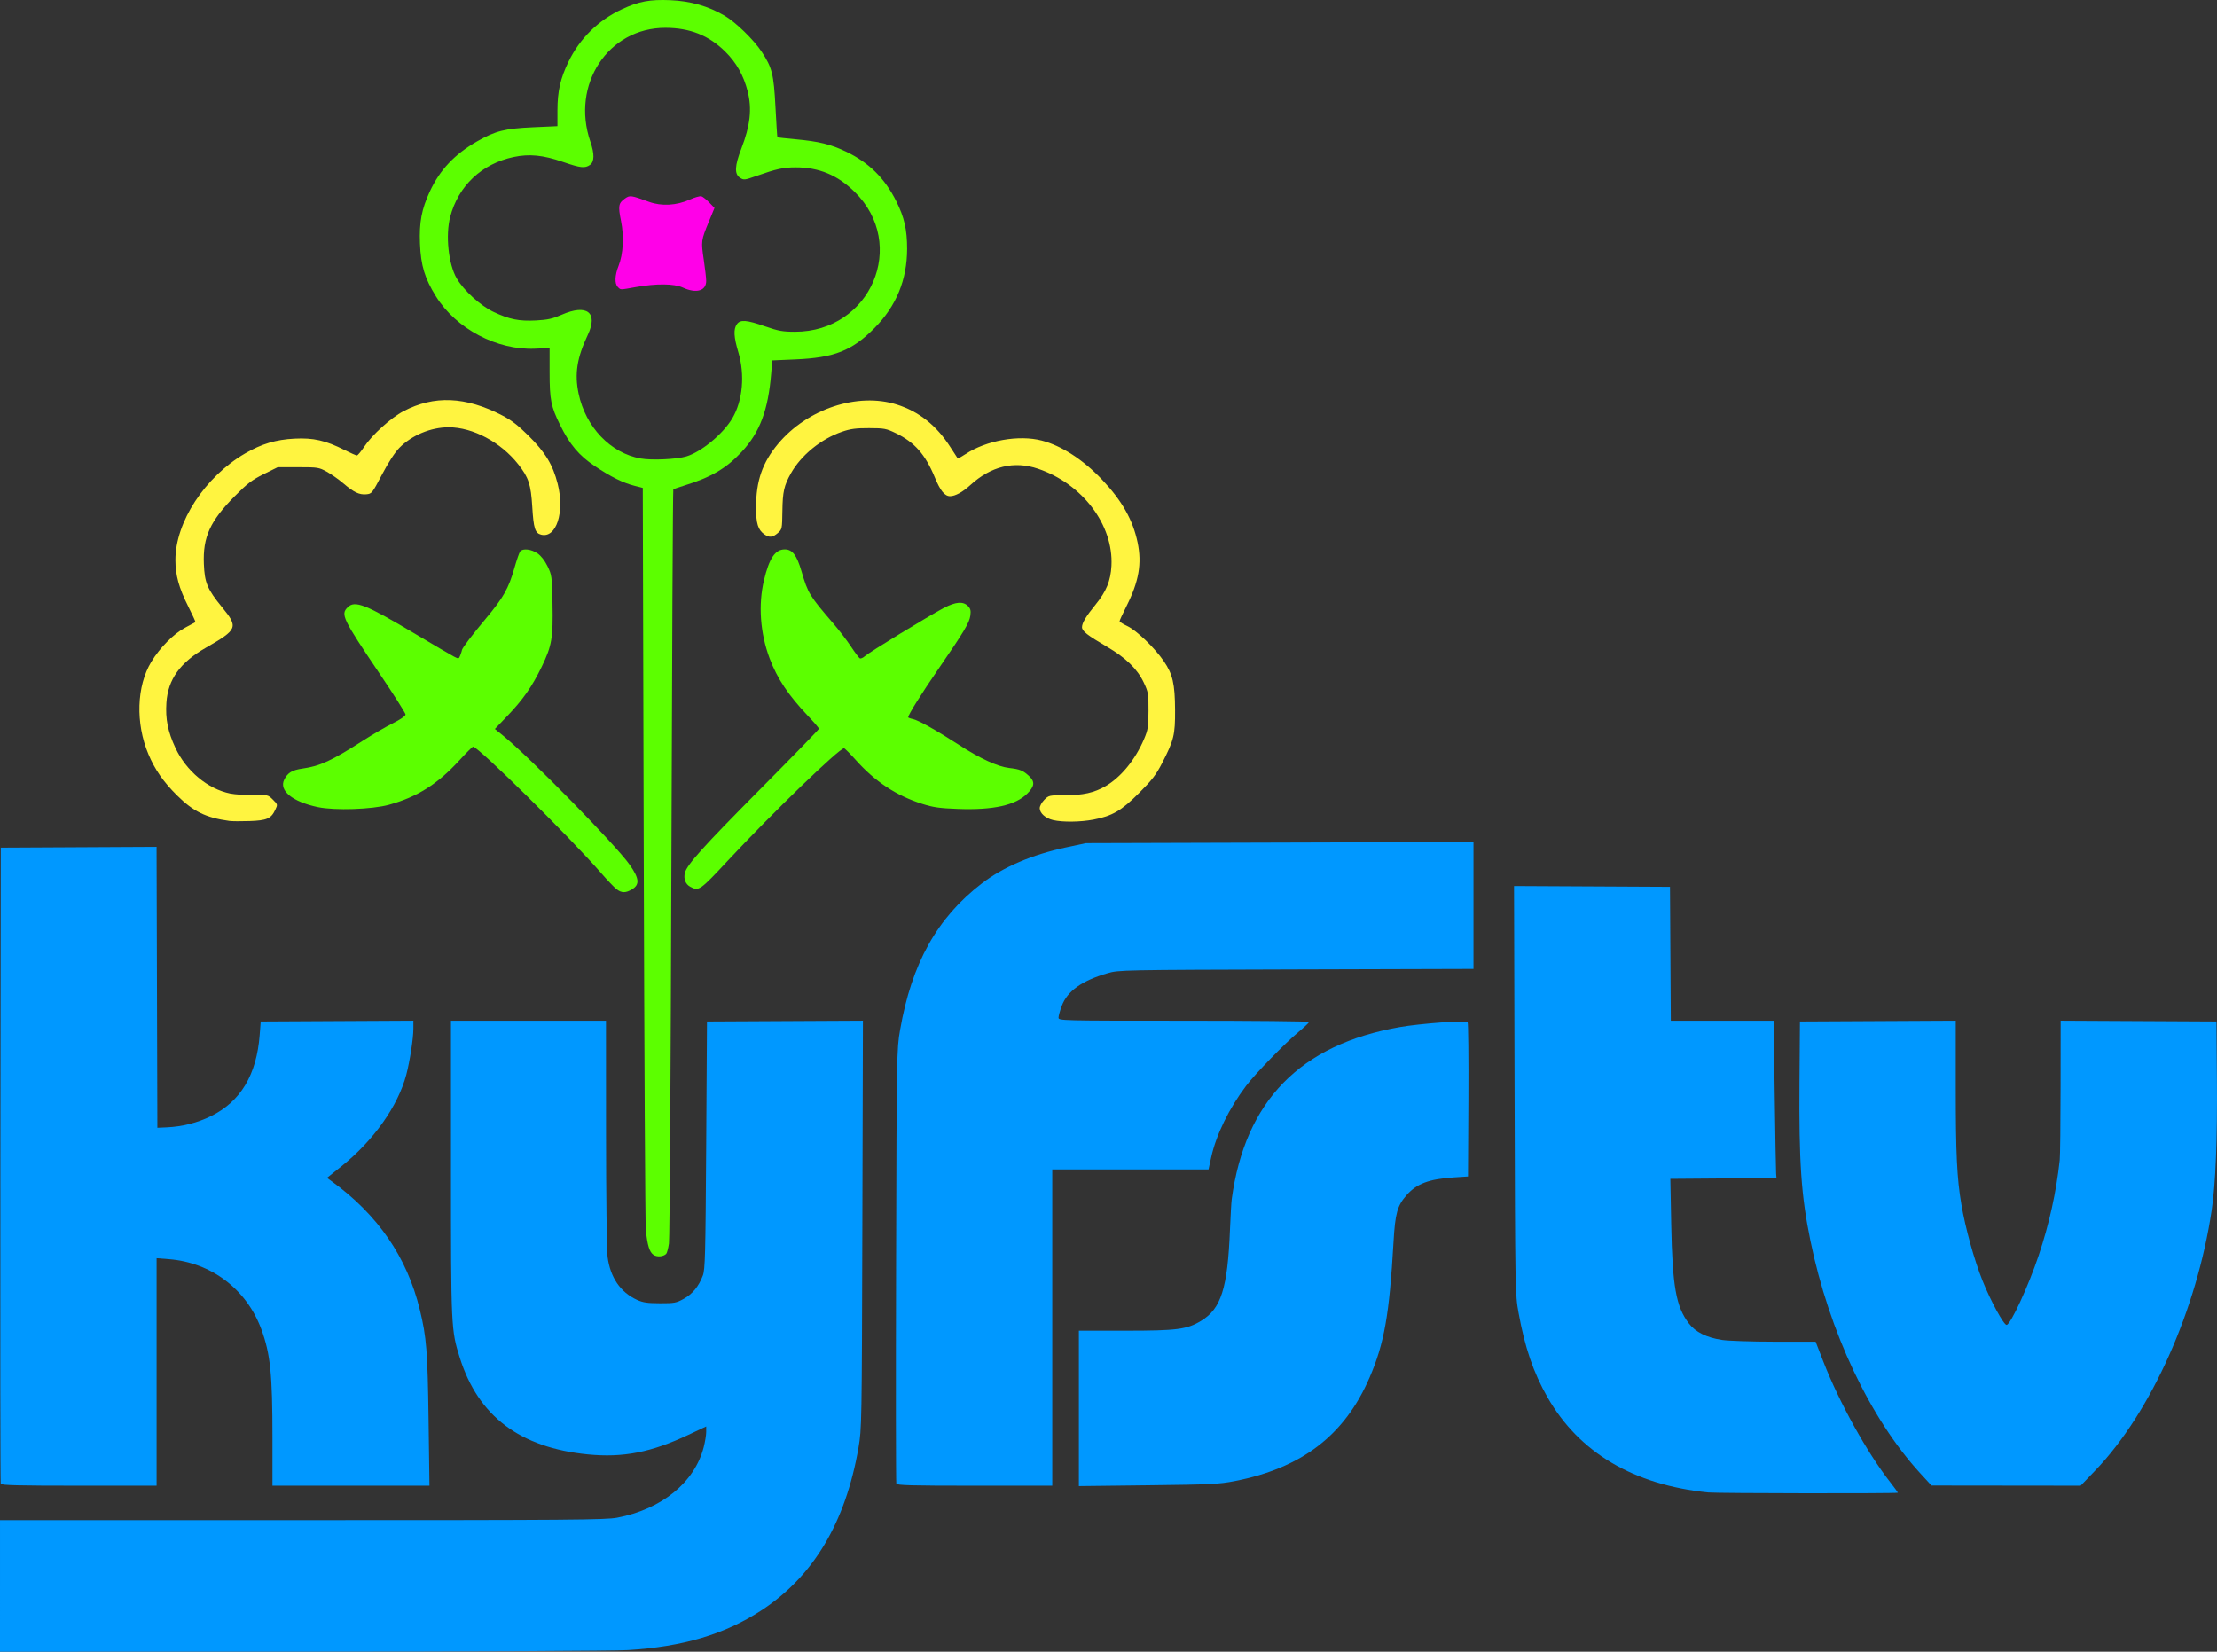 <?xml version="1.0" encoding="UTF-8" standalone="no"?>
<!-- Created with Inkscape (http://www.inkscape.org/) -->

<svg
   version="1.1"
   id="svg6498"
   width="1887.783"
   height="1406.509"
   viewBox="0 0 1887.782 1406.509"
   sodipodi:docname="KYFS_1985.svg"
   inkscape:version="1.2 (dc2aedaf03, 2022-05-15)"
   xmlns:inkscape="http://www.inkscape.org/namespaces/inkscape"
   xmlns:sodipodi="http://sodipodi.sourceforge.net/DTD/sodipodi-0.dtd"
   xmlns="http://www.w3.org/2000/svg"
   xmlns:svg="http://www.w3.org/2000/svg">
  <rect x="0" y="0" width="1887.782" height="1406.509" fill="#333333" stroke="none"/>
  <defs
     id="defs6502" />
  <sodipodi:namedview
     id="namedview6500"
     pagecolor="#ffffff"
     bordercolor="#000000"
     borderopacity="0.25"
     inkscape:showpageshadow="2"
     inkscape:pageopacity="0.0"
     inkscape:pagecheckerboard="0"
     inkscape:deskcolor="#d1d1d1"
     showgrid="false"
     inkscape:zoom="0.32261747"
     inkscape:cx="1005.8352"
     inkscape:cy="929.89385"
     inkscape:window-width="1600"
     inkscape:window-height="837"
     inkscape:window-x="-8"
     inkscape:window-y="-8"
     inkscape:window-maximized="1"
     inkscape:current-layer="g6504" />
  <g
     inkscape:groupmode="layer"
     inkscape:label="Image"
     id="g6504"
     transform="translate(-28,-16.157)">
    <path
       style="fill:#fff440;fill-opacity:1;stroke-width:1.333"
       d="m 924.711,714.493 c -6.491,-1.52 -11.377,-5.885 -11.377,-10.162 0,-1.763 1.753,-4.956 3.897,-7.101 3.808,-3.808 4.216,-3.897 17.758,-3.897 15.281,0 24.671,-2.103 34.325,-7.687 13.215,-7.644 25.477,-22.671 32.958,-40.388 3.224,-7.635 3.633,-10.297 3.678,-23.924 0.048,-14.44 -0.191,-15.842 -4.089,-24.069 -5.422,-11.442 -15.221,-20.965 -31.194,-30.317 -17.006,-9.956 -21.334,-13.36 -21.328,-16.773 0.007,-3.528 3.422,-9.206 11.519,-19.146 9.219,-11.319 12.871,-20.233 13.548,-33.07 1.833,-34.756 -24.63,-69.777 -62.447,-82.639 -20.465,-6.961 -40.091,-2.223 -57.777,13.948 -6.511,5.954 -12.822,9.399 -17.216,9.399 -4.524,0 -8.275,-4.625 -12.957,-15.979 -8.068,-19.566 -17.207,-29.924 -33.25,-37.686 -8.111,-3.925 -9.794,-4.241 -22.759,-4.275 -11.242,-0.03 -15.771,0.572 -22.991,3.057 -17.905,6.163 -34.824,19.931 -43.545,35.435 -5.858,10.415 -7.033,15.643 -7.257,32.3 -0.203,15.089 -0.279,15.443 -3.948,18.598 -4.353,3.743 -7.176,4.027 -11.303,1.136 -5.528,-3.872 -7.22,-9.318 -7.188,-23.131 0.053,-22.483 5.41,-37.972 18.625,-53.854 24.916,-29.945 67.841,-44.188 101.31,-33.615 18.755,5.925 33.723,17.798 45.401,36.014 3.291,5.133 6.163,9.557 6.382,9.831 0.219,0.274 3.211,-1.366 6.65,-3.643 17.603,-11.66 45.45,-16.609 64.918,-11.538 16.913,4.405 35.146,16.196 51.232,33.131 17.007,17.904 26.362,34.412 30.382,53.614 3.769,18.003 1.11,33.26 -9.462,54.282 -3.23,6.422 -5.872,12.17 -5.872,12.772 0,0.602 2.998,2.5 6.663,4.216 7.809,3.658 23.274,18.554 30.991,29.852 7.602,11.13 9.475,19.233 9.586,41.483 0.107,21.356 -0.946,25.673 -11.056,45.333 -5.058,9.836 -8.576,14.409 -19.511,25.358 -15.115,15.135 -22.847,19.656 -38.868,22.721 -11.133,2.13 -26.321,2.313 -34.428,0.414 z"
       id="path6649" />
    <path
       style="fill:#fff440;fill-opacity:1;stroke-width:1.333"
       d="m 223.333,715.227 c -20.036,-2.749 -30.726,-7.98 -44.738,-21.894 -11.516,-11.435 -18.711,-21.819 -24.247,-34.995 -11.051,-26.303 -10.05,-57.979 2.485,-78.614 7.311,-12.036 19.141,-23.972 28.792,-29.05 4.606,-2.424 8.562,-4.555 8.791,-4.735 0.229,-0.18 -2.63,-6.396 -6.352,-13.813 -7.683,-15.311 -10.682,-26.207 -10.711,-38.914 -0.073,-32.419 25.103,-71.004 59.314,-90.908 14.016,-8.154 26.279,-11.825 42.165,-12.623 16.161,-0.811 26.355,1.519 42.744,9.773 4.963,2.499 9.607,4.544 10.319,4.544 0.712,0 3.477,-3.287 6.144,-7.305 6.817,-10.27 22.788,-24.733 33.531,-30.366 26.037,-13.65 52.691,-12.557 83.762,3.434 8.034,4.135 13.663,8.462 22.804,17.53 14.232,14.118 20.643,24.708 24.722,40.839 6.117,24.19 -1.147,46.595 -14.056,43.355 -5.187,-1.302 -6.464,-5.293 -7.581,-23.71 -1.163,-19.17 -3.071,-24.967 -11.923,-36.219 C 454.465,392.7 430.601,380 410,380 c -15.114,0 -31.412,6.798 -41.929,17.489 -3.772,3.834 -9.353,12.421 -14.738,22.674 -8.53,16.242 -8.744,16.509 -13.586,16.912 -5.923,0.492 -10.494,-1.72 -19.587,-9.483 -3.771,-3.219 -9.999,-7.594 -13.841,-9.723 C 299.608,414.152 298.648,414 281.899,414 h -17.434 l -11.899,5.886 c -9.967,4.93 -13.956,7.962 -24.566,18.667 -21.151,21.341 -27.346,34.94 -26.403,57.953 0.655,15.973 2.941,21.387 15.551,36.82 13.997,17.13 13.302,18.84 -14.028,34.511 -21.786,12.492 -32.065,26.834 -33.422,46.631 -0.95,13.867 1.207,24.695 7.687,38.581 9.182,19.677 27.508,34.946 46.616,38.839 4.033,0.822 12.931,1.393 19.773,1.268 12.277,-0.223 12.494,-0.172 16.6,3.934 4.153,4.153 4.157,4.168 1.946,8.803 -3.527,7.396 -7.163,8.962 -21.94,9.451 -7.175,0.237 -14.846,0.184 -17.046,-0.117 z"
       id="path6647" />
    <path
       style="fill:#ff00e8;fill-opacity:1;stroke-width:1.333"
       d="m 609.333,260.998 c -7.273,-3.366 -22.487,-3.505 -40,-0.367 -13.799,2.473 -12.7,2.477 -15.238,-0.06 -2.868,-2.868 -2.627,-9.789 0.628,-18.048 3.972,-10.076 4.771,-24.962 2.06,-38.343 -2.558,-12.622 -2.141,-15.032 3.267,-18.883 4.278,-3.046 5.05,-2.944 20.616,2.735 10.569,3.856 23.315,3.165 34.548,-1.874 4.335,-1.944 8.871,-3.221 10.081,-2.837 1.21,0.384 4.206,2.768 6.658,5.298 l 4.458,4.6 -4.836,11.723 c -6.588,15.969 -6.67,16.587 -4.315,32.336 1.14,7.622 2.072,15.759 2.072,18.082 0,8.564 -8.499,10.959 -20,5.637 z"
       id="path6641" />
    <g
       id="g6731"
       style="fill:#5cff00;fill-opacity:1">
      <path
         style="fill:#5cff00;fill-opacity:1;stroke-width:1.333"
         d="m 615.684,771.246 c -3.986,-2.163 -5.756,-6.785 -4.506,-11.765 1.749,-6.968 15.524,-22.283 63.78,-70.91 27.707,-27.919 50.376,-51.25 50.376,-51.845 0,-0.596 -4.052,-5.353 -9.005,-10.571 -17.071,-17.986 -26.5,-32.089 -32.987,-49.334 -8.048,-21.395 -9.805,-45.586 -4.831,-66.495 C 682.983,491.522 688.044,484 696.222,484 c 6.51,0 10.227,4.861 14.276,18.667 5.504,18.765 6.638,20.626 27.086,44.419 4.925,5.731 11.665,14.534 14.979,19.563 3.313,5.029 6.686,9.553 7.496,10.054 0.809,0.5 2.777,-0.304 4.373,-1.786 3.409,-3.168 55.054,-34.698 67.395,-41.146 9.922,-5.184 16.256,-5.687 20.328,-1.616 2.25,2.25 2.677,3.896 2.109,8.13 -0.838,6.248 -5.149,13.459 -27.329,45.716 -14.541,21.147 -25.602,38.844 -25.602,40.961 0,0.388 1.803,1.066 4.007,1.507 4.599,0.92 20.04,9.58 39.327,22.057 17.956,11.616 33.015,18.522 42.784,19.62 9.002,1.012 11.739,2.136 16.883,6.934 5.051,4.711 4.652,8.602 -1.514,14.768 -10.04,10.04 -29.047,14.265 -59.158,13.151 -15.644,-0.579 -20.995,-1.338 -30.329,-4.301 -22.136,-7.028 -40.042,-18.837 -56.576,-37.31 -4.949,-5.529 -9.471,-10.053 -10.05,-10.053 -4.15,0 -61.143,55.113 -98.929,95.667 -23.814,25.558 -24.77,26.221 -32.095,22.246 z"
         id="path6645" />
      <path
         style="fill:#5cff00;fill-opacity:1;stroke-width:1.333"
         d="m 552.808,773.206 c -1.953,-1.537 -7.807,-7.687 -13.009,-13.667 C 513.291,729.063 435.195,652 430.818,652 c -0.551,0 -5.899,5.341 -11.885,11.868 -18.357,20.018 -35.678,30.931 -59.6,37.552 -14.528,4.021 -46.166,5.082 -60.667,2.034 -21.698,-4.56 -33.335,-14.098 -28.62,-23.458 2.946,-5.85 6.699,-8.115 15.509,-9.362 15.026,-2.128 24.905,-6.696 51.697,-23.907 7.745,-4.975 19.031,-11.531 25.081,-14.568 6.562,-3.295 11,-6.344 11,-7.558 0,-1.12 -9.883,-16.692 -21.963,-34.606 -31.661,-46.953 -33.426,-50.607 -27.37,-56.662 6.204,-6.204 15.111,-2.678 58.421,23.124 15.392,9.17 29.852,17.638 32.133,18.817 4.074,2.107 4.17,2.084 5.463,-1.319 0.724,-1.905 1.317,-3.766 1.317,-4.136 0,-1.508 8.462,-12.684 20.455,-27.017 14.887,-17.79 19.283,-25.572 24.18,-42.803 1.98,-6.967 4.22,-13.417 4.979,-14.333 2.244,-2.712 9.41,-1.909 14.632,1.639 3.085,2.096 6.244,6.12 8.635,11 3.641,7.429 3.787,8.523 4.246,31.694 0.584,29.472 -0.54,36.058 -9.203,53.945 -8.23,16.992 -15.94,28.002 -29.532,42.172 l -10.344,10.784 6.976,5.662 c 23.092,18.741 95.821,92.921 107.828,109.98 8.134,11.557 8.678,16.824 2.149,20.806 -5.548,3.382 -9.092,3.345 -13.525,-0.142 z"
         id="path6643" />
      <path
         style="fill:#5cff00;fill-opacity:1;stroke-width:1.333"
         d="m 584.372,1084.664 c -3.395,-2.401 -5.124,-8.086 -6.462,-21.244 -0.517,-5.085 -1.308,-149.317 -1.758,-320.515 l -0.818,-311.269 -7.054,-1.805 c -9.904,-2.534 -20.076,-7.588 -33.945,-16.864 -13.293,-8.892 -21.201,-18.269 -29.378,-34.837 -7.811,-15.828 -8.957,-21.552 -8.957,-44.768 v -20.82 l -12.45,0.545 c -32.37,1.416 -67.122,-16.926 -84.304,-44.493 -9.595,-15.394 -12.905,-26.317 -13.632,-44.985 -0.71,-18.22 1.361,-29.229 8.328,-44.276 8.584,-18.539 21.097,-31.804 40.412,-42.844 15.521,-8.871 23.582,-10.897 47.607,-11.969 l 20.706,-0.924 v -13.38 c 0,-16.288 2.511,-27.346 9.442,-41.584 9.622,-19.766 25.386,-35.252 45.367,-44.568 14.368,-6.699 23.832,-8.481 41.191,-7.757 17.303,0.722 32.391,5.021 46.348,13.205 9.342,5.478 24.822,20.526 31.486,30.607 8.964,13.561 10.348,19.091 11.817,47.214 0.728,13.933 1.464,25.493 1.635,25.688 0.172,0.195 7.153,0.975 15.513,1.732 19.776,1.792 30.13,4.341 43.201,10.637 19.343,9.317 32.696,22.549 42.508,42.122 6.833,13.63 9.252,24.229 9.243,40.487 -0.015,26.41 -9.204,48.774 -27.721,67.464 -19.193,19.373 -34.204,25.318 -67.573,26.762 l -19.55,0.846 -0.874,10.797 c -2.558,31.612 -9.677,50.524 -25.311,67.237 -13.07,13.972 -25.993,21.535 -48.723,28.513 -4.767,1.463 -8.967,2.948 -9.333,3.298 -0.367,0.35 -1.1,143.237 -1.63,317.526 -0.53,174.289 -1.462,320.341 -2.071,324.56 -0.609,4.219 -1.675,8.226 -2.37,8.906 -2.544,2.488 -7.914,2.86 -10.891,0.754 z m 28.122,-679.858 c 12.899,-3.923 31.396,-19.318 39.19,-32.618 8.781,-14.984 10.732,-36.98 4.982,-56.188 -3.841,-12.834 -4.196,-19.509 -1.258,-23.703 2.911,-4.157 8.06,-3.787 23.924,1.719 11.423,3.964 15.08,4.629 25.526,4.639 64.669,0.063 96.432,-74.446 50.804,-119.175 -14.592,-14.305 -30.365,-20.829 -50.277,-20.798 -10.432,0.016 -16.299,1.313 -33.647,7.434 -9.783,3.452 -10.418,3.516 -13.667,1.388 -4.821,-3.159 -4.49,-10.133 1.178,-24.809 7.603,-19.688 9.175,-33.91 5.387,-48.749 C 661.149,80.282 655.01,69.429 645.435,60 631.511,46.288 615.421,39.907 594.667,39.866 c -48.793,-0.096 -80.688,48.295 -63.932,96.997 3.556,10.336 3.432,17.069 -0.364,19.728 -4.318,3.024 -8.069,2.608 -23.017,-2.553 -16.878,-5.828 -28.659,-6.998 -42.02,-4.172 -27.162,5.744 -47.115,24.583 -53.99,50.977 -4.085,15.682 -1.502,40.24 5.501,52.309 5.982,10.308 20.301,23.361 31.371,28.597 13.499,6.384 21.803,8.053 36.284,7.291 9.834,-0.518 13.999,-1.445 21.724,-4.84 21.55,-9.469 31.307,-1.968 22.288,17.134 -9.23,19.552 -11.365,33.129 -7.849,49.921 5.977,28.547 27.173,50.746 52.832,55.333 9.423,1.685 30.815,0.707 39,-1.782 z"
         id="path6639" />
    </g>
    <g
       id="g6726">
      <path
         style="fill:#0098ff;fill-opacity:1;stroke-width:1.333"
         d="m 1663.253,1270.927 c -42.874,-46.731 -77.712,-120.45 -93.692,-198.26 -7.87,-38.319 -9.822,-66.91 -9.287,-136 L 1560.667,886 1627,885.654 l 66.333,-0.346 v 57.012 c 0,56.891 0.978,77.016 4.821,99.664 3.408,20.085 10.877,46.991 17.985,64.79 6.801,17.029 18.086,37.757 20.484,37.623 3.388,-0.188 18.587,-33.083 27.29,-59.065 8.997,-26.858 15.007,-54.07 17.963,-81.333 0.358,-3.3 0.681,-31.356 0.718,-62.346 l 0.068,-56.346 66.333,0.346 66.333,0.346 0.386,48.667 c 0.412,51.965 -1.07,89.339 -4.441,112 -12.635,84.935 -51.632,172.182 -99.032,221.567 l -12.574,13.1 -63.503,-0.073 -63.503,-0.073 -9.413,-10.26 z"
         id="path6637" />
      <path
         style="fill:#0098ff;fill-opacity:1;stroke-width:1.333"
         d="m 946.667,1215.501 v -66.168 h 39.403 c 44.277,0 52.541,-1.074 64.675,-8.405 17.066,-10.311 22.578,-27.709 24.584,-77.595 0.472,-11.733 1.143,-23.433 1.491,-26 11.368,-83.746 58.208,-131.696 143.18,-146.572 17.114,-2.996 56.06,-5.902 57.66,-4.302 0.568,0.568 0.877,30.397 0.687,66.287 L 1278,1018 l -12,0.79 c -21.211,1.396 -31.68,5.317 -40.275,15.082 -7.963,9.047 -9.737,15.429 -11.155,40.128 -3.549,61.85 -7.895,86.359 -20.465,115.409 -21.166,48.917 -57.569,76.828 -114.771,88 -13.214,2.581 -20.511,2.933 -73.667,3.562 l -59,0.698 z"
         id="path6635" />
      <path
         style="fill:#0098ff;fill-opacity:1;stroke-width:1.333"
         d="m 791.216,1279.508 c -0.385,-1.004 -0.476,-84.554 -0.201,-185.667 0.493,-181.46 0.537,-184.058 3.391,-200.509 9.848,-56.751 31.503,-95.608 69.594,-124.877 18.277,-14.044 42.805,-24.517 72,-30.742 l 16.667,-3.553 165,-0.49 165,-0.49 v 54.033 54.033 l -151,0.435 c -148.161,0.427 -151.178,0.487 -160.491,3.199 -22.069,6.426 -34.354,15.205 -39.126,27.961 -1.494,3.992 -2.716,8.436 -2.716,9.876 0,2.578 1.569,2.617 106.667,2.617 58.667,0 106.667,0.48 106.667,1.066 0,0.586 -4.089,4.472 -9.087,8.635 -11.698,9.744 -36.603,35.337 -44.406,45.633 -14.618,19.287 -25.605,41.75 -29.837,61 L 1057.066,1012 h -66.533 -66.533 v 134.667 134.667 h -66.042 c -54.656,0 -66.163,-0.315 -66.742,-1.825 z"
         id="path6633" />
      <path
         style="fill:#0098ff;fill-opacity:1;stroke-width:1.333"
         d="M 28.616,1279.667 C 28.268,1278.75 28.137,1156.5 28.325,1008 l 0.342,-270 66.326,-0.346 66.326,-0.346 0.34,119.604 0.34,119.604 8,-0.359 c 13.152,-0.59 26.014,-3.846 37.565,-9.509 25.227,-12.369 38.973,-35.246 41.56,-69.167 L 250,886 l 65,-0.346 65,-0.346 -0.005,7.013 c -0.007,8.092 -2.992,27.434 -6.005,38.906 -7.041,26.801 -27.994,56.356 -55.56,78.369 l -12.01,9.59 3.788,2.74 c 39.519,28.593 64.345,64.685 75.253,109.407 5.728,23.481 6.681,35.429 7.475,93.667 l 0.768,56.333 H 326.851 260 v -41.192 c 0,-53.855 -1.768,-71.054 -9.458,-91.985 -12.53,-34.106 -42.682,-56.947 -78.875,-59.751 l -10.333,-0.801 v 96.864 96.864 H 95.292 c -51.607,0 -66.18,-0.364 -66.675,-1.667 z"
         id="path6631" />
      <path
         style="fill:#0098ff;fill-opacity:1;stroke-width:1.333"
         d="m 1482.667,1287.101 c -63.636,-6.439 -110.033,-33.907 -136.993,-81.101 -11.948,-20.916 -19.23,-42.198 -24.635,-72 -2.866,-15.803 -2.908,-18.143 -3.372,-189.679 l -0.47,-173.679 66.402,0.346 66.402,0.346 0.348,57 0.348,57 h 43.801 43.801 l 0.871,63 c 0.479,34.65 1.013,64.8 1.185,67 l 0.314,4 -45.185,0.351 -45.185,0.351 0.752,38.982 c 1.015,52.634 4.072,69.794 14.979,84.079 5.653,7.403 14.991,12.067 28.228,14.098 5.274,0.809 25.374,1.48 44.667,1.489 l 35.078,0.018 6.598,16.982 c 13.47,34.672 37.248,77.562 56.892,102.62 3.581,4.568 6.51,8.618 6.51,9 0,0.759 -153.738,0.565 -161.333,-0.204 z"
         id="path6629" />
      <path
         style="fill:#0098ff;fill-opacity:1;stroke-width:1.333"
         d="m 28,1366.667 v -56 h 257.186 c 229.163,0 258.401,-0.23 268.333,-2.113 37.919,-7.189 65.958,-30.046 73.702,-60.079 1.162,-4.506 2.112,-10.314 2.112,-12.907 v -4.715 l -15,7.073 c -31.796,14.992 -55.815,19.682 -85.721,16.736 -57.859,-5.699 -93.385,-32.484 -109.071,-82.236 -7.453,-23.638 -7.541,-25.521 -7.541,-161.744 V 885.333 h 66 66 L 544.041,981 c 0.023,52.617 0.607,100.02 1.298,105.341 2.29,17.634 10.947,30.283 25.165,36.773 4.934,2.252 8.822,2.821 19.497,2.85 12.241,0.034 13.902,-0.279 20.278,-3.812 7.414,-4.109 12.625,-10.465 16.186,-19.745 1.959,-5.105 2.276,-17.385 2.869,-111.073 L 630,886 l 66.398,-0.346 66.398,-0.346 -0.479,173.679 c -0.468,169.677 -0.544,174.054 -3.299,189.936 -11.098,63.982 -38.509,109.806 -83.018,138.785 -31.053,20.218 -66.618,30.767 -113.333,33.615 -11.686,0.712 -132.349,1.278 -277.667,1.302 L 28,1422.667 Z"
         id="path6625" />
    </g>
  </g>
</svg>
